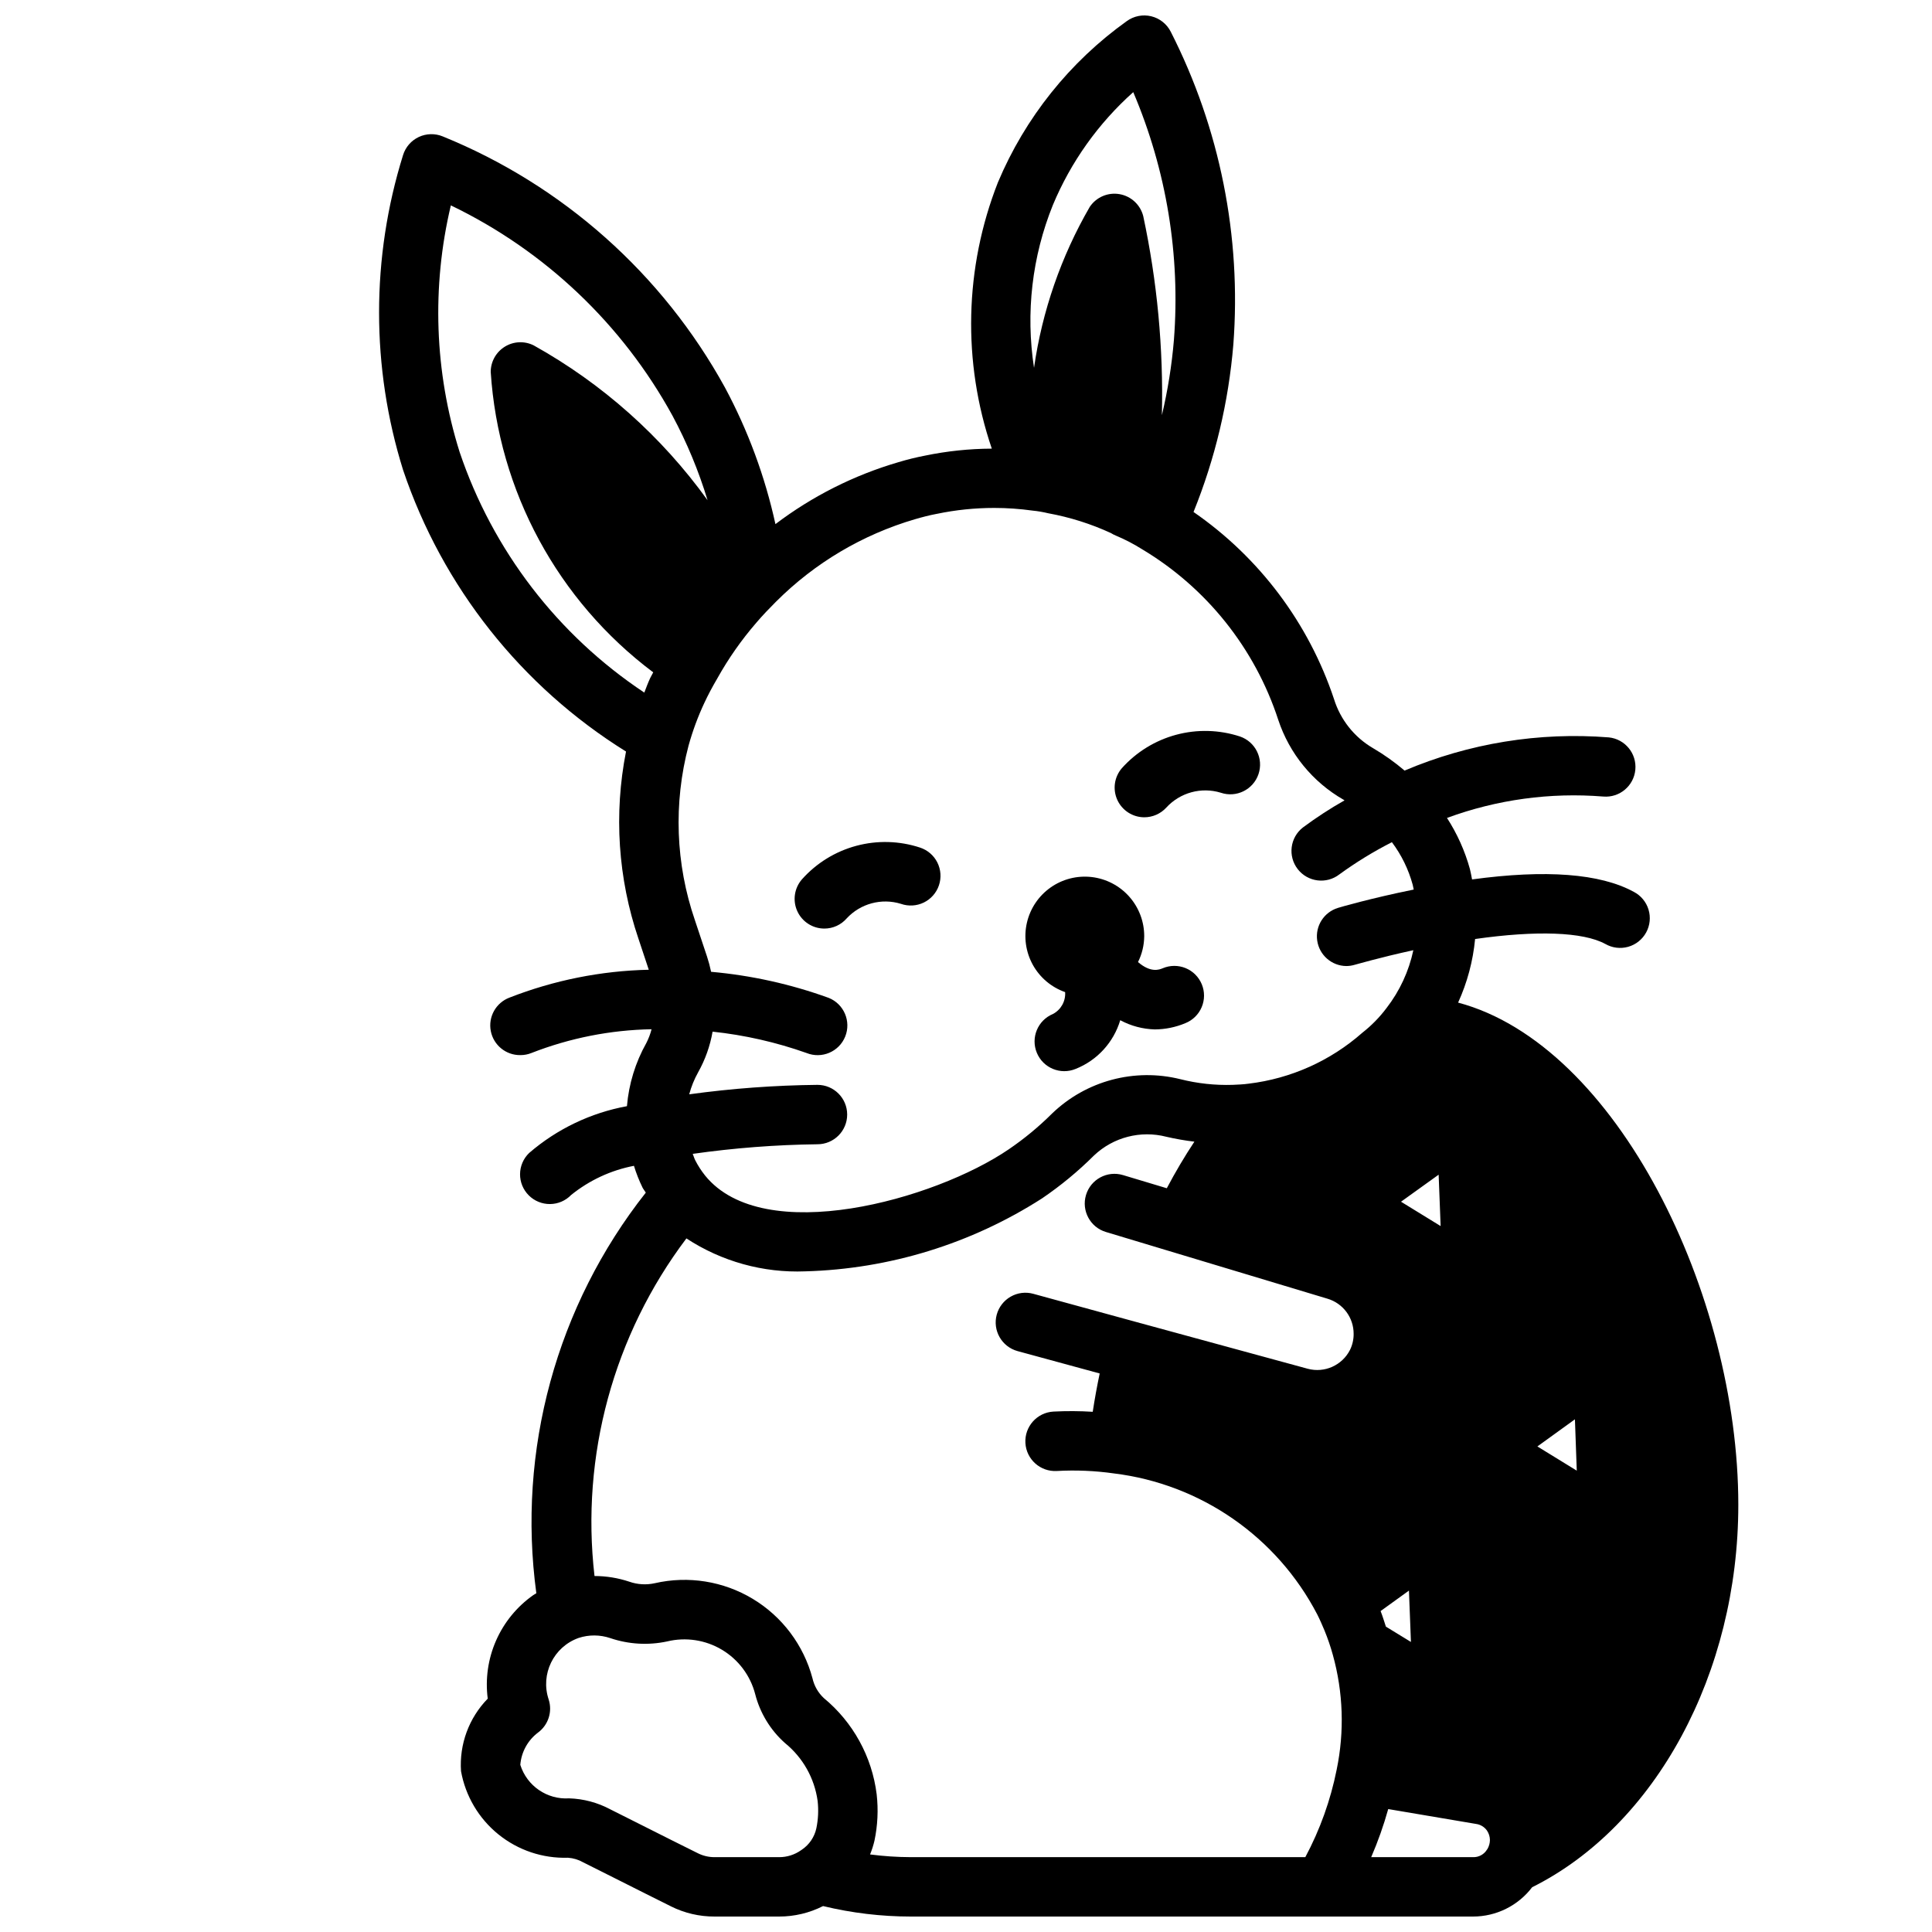 <?xml version="1.0" encoding="UTF-8"?>
<!-- Uploaded to: SVG Repo, www.svgrepo.com, Generator: SVG Repo Mixer Tools -->
<svg width="800px" height="800px" version="1.1" viewBox="144 144 512 512" xmlns="http://www.w3.org/2000/svg">
 <defs>
  <clipPath id="a">
   <path d="m244 148.09h361v503.81h-361z"/>
  </clipPath>
 </defs>
 <g clip-path="url(#a)">
  <path d="m604.67 542.8c0-55.766-32.188-121.91-74.258-133.1 2.43-5.328 3.949-11.023 4.504-16.852 16.238-2.312 28.637-1.891 34.496 1.309v-0.004c1.836 1.059 4.019 1.336 6.062 0.762 2.039-0.574 3.762-1.945 4.777-3.809 1.016-1.859 1.238-4.051 0.617-6.078-0.621-2.027-2.035-3.719-3.918-4.688-8.887-4.848-23.277-5.945-42.84-3.281-0.188-0.914-0.324-1.828-0.566-2.738v-0.004c-1.324-4.801-3.375-9.371-6.078-13.555 13.238-4.871 27.375-6.805 41.434-5.668 4.293 0.352 8.078-2.816 8.48-7.106 0.406-4.293-2.715-8.113-7.004-8.57-18.492-1.469-37.07 1.547-54.148 8.793-2.621-2.234-5.438-4.234-8.41-5.973-4.926-2.887-8.594-7.512-10.289-12.965-6.707-20.129-19.773-37.535-37.234-49.594 5.727-14.172 9.285-29.129 10.551-44.359 2.172-28.629-3.562-57.305-16.578-82.895-1.039-2.062-2.934-3.566-5.18-4.113-2.246-0.543-4.621-0.07-6.488 1.289-15.117 10.809-26.938 25.598-34.141 42.73-8.875 22.586-9.449 47.59-1.621 70.562-5.934 0.027-11.848 0.645-17.656 1.844-2.391 0.461-4.758 1.043-7.086 1.746-11.773 3.441-22.82 9.004-32.598 16.414-2.766-12.629-7.269-24.816-13.383-36.211-16.555-30.102-42.961-53.598-74.785-66.535-2.043-0.844-4.348-0.785-6.348 0.152-2 0.941-3.512 2.68-4.168 4.793-8.477 27.168-8.477 56.273 0 83.441 10.438 30.98 31.328 57.363 59.086 74.629-3.258 16.531-2.125 33.633 3.293 49.594l2.738 8.234c-12.648 0.281-25.145 2.785-36.93 7.391-3.574 1.355-5.66 5.082-4.941 8.84 0.719 3.754 4.031 6.453 7.856 6.391 1 0.004 1.992-0.184 2.922-0.559 10.152-3.969 20.934-6.098 31.832-6.297-0.324 1.27-0.793 2.496-1.391 3.66-2.887 5.144-4.641 10.852-5.133 16.73-9.59 1.758-18.539 6.039-25.922 12.406-1.52 1.465-2.387 3.481-2.406 5.594-0.016 2.109 0.812 4.141 2.309 5.633 1.492 1.492 3.523 2.324 5.633 2.305 2.113-0.016 4.129-0.883 5.594-2.402 4.832-3.902 10.551-6.559 16.648-7.731 0.609 1.988 1.375 3.926 2.285 5.793 0.25 0.473 0.59 0.859 0.859 1.316h-0.004c-23.668 29.992-34.137 68.309-29.008 106.17-0.277 0.18-0.574 0.316-0.836 0.504h0.004c-4.316 3.043-7.719 7.203-9.844 12.039-2.121 4.832-2.883 10.152-2.203 15.387-4.988 5.106-7.562 12.09-7.082 19.211 1.18 6.59 4.695 12.535 9.898 16.746 5.203 4.215 11.746 6.414 18.438 6.199 1.422 0.098 2.805 0.516 4.039 1.219l9.691 4.863c4.504 2.266 9.012 4.543 13.523 6.777v0.004c3.609 1.812 7.598 2.746 11.637 2.723h17.082c4.043 0.004 8.035-0.949 11.641-2.777 7.609 1.84 15.406 2.773 23.23 2.777h149.02c6.148 0 11.941-2.875 15.664-7.769 32.738-16.332 54.633-56.727 54.633-101.34zm-93.395 32.273c-0.449-1.371-0.852-2.723-1.402-4.125l7.512-5.422 0.527 13.609zm13.98-119.77 0.527 13.617-10.5-6.453zm26.168 72.02 9.949-7.188 0.488 13.602zm-128.4-328.99c4.773-11.438 12.055-21.66 21.301-29.914 8.812 20.707 12.512 43.227 10.777 65.66-0.562 6.719-1.629 13.383-3.188 19.941 0.422-17.715-1.238-35.414-4.941-52.742-0.762-3.016-3.227-5.297-6.289-5.828s-6.152 0.789-7.883 3.371c-7.606 13.145-12.621 27.625-14.773 42.66-2.25-14.57-0.523-29.477 4.996-43.148zm-36.527 83.262c1.859-0.543 3.715-1.031 5.746-1.418l0.004 0.004c5.008-1.047 10.113-1.574 15.23-1.574 3.398 0 6.789 0.238 10.156 0.707 1.402 0.137 2.793 0.375 4.164 0.707 5.738 1.047 11.324 2.809 16.625 5.254 0.414 0.266 0.855 0.492 1.316 0.676 2.379 0.996 4.672 2.188 6.856 3.559 17.117 10.215 29.957 26.281 36.148 45.23 2.961 8.961 9.129 16.512 17.316 21.199l0.25 0.164 0.004 0.004c-3.82 2.16-7.5 4.559-11.023 7.18-3.43 2.668-4.043 7.617-1.371 11.047 2.672 3.43 7.617 4.047 11.047 1.375 4.402-3.203 9.051-6.051 13.902-8.52 2.535 3.375 4.402 7.199 5.512 11.273 0.117 0.426 0.164 0.859 0.27 1.281-11.305 2.289-19.68 4.723-20.09 4.863l-0.004 0.004c-3.707 1.137-6.035 4.801-5.484 8.641 0.551 3.84 3.812 6.707 7.691 6.758 0.754 0 1.504-0.109 2.227-0.324 0.094 0 6.535-1.914 15.562-3.871v-0.004c-1.184 5.57-3.606 10.801-7.086 15.305-1.848 2.469-4.016 4.68-6.445 6.582-8.438 7.438-18.934 12.141-30.102 13.484-1.402 0.203-2.875 0.25-4.273 0.316h-0.004c-4.66 0.145-9.32-0.363-13.844-1.504-12.133-3.012-24.961 0.418-33.969 9.082-3.543 3.531-7.406 6.723-11.543 9.535-19.547 13.32-64.93 26.055-80.43 6.918h0.004c-0.996-1.242-1.863-2.582-2.59-4-0.293-0.566-0.449-1.172-0.691-1.746h-0.004c10.957-1.555 22-2.406 33.062-2.543 4.348 0 7.875-3.523 7.875-7.871s-3.527-7.871-7.875-7.871c-11.371 0.117-22.723 0.957-33.988 2.508 0.543-2.031 1.336-3.984 2.359-5.824 1.883-3.352 3.18-6.996 3.836-10.785 8.492 0.906 16.855 2.805 24.906 5.66 4.035 1.621 8.621-0.332 10.242-4.367 1.621-4.035-0.336-8.621-4.371-10.242-10.047-3.641-20.527-5.965-31.172-6.91-0.281-1.359-0.637-2.699-1.07-4.016l-3.219-9.66c-5.121-14.91-5.707-31.004-1.688-46.246 1.078-3.891 2.477-7.684 4.188-11.336 0.992-2.141 2.141-4.281 3.426-6.473 2.941-5.277 6.418-10.238 10.375-14.809 1.676-1.969 3.434-3.785 5.234-5.59v0.004c10.246-10.242 22.902-17.742 36.801-21.816zm-120.7-17.828c-6.648-21.172-7.449-43.75-2.316-65.34 24.918 12 45.457 31.496 58.742 55.75 3.828 7.137 6.938 14.633 9.289 22.383-12.164-16.898-27.902-30.91-46.09-41.039-2.441-1.211-5.332-1.078-7.648 0.359-2.316 1.434-3.727 3.961-3.727 6.688 2.039 31.555 17.773 60.637 43.066 79.609-0.242 0.504-0.543 0.977-0.789 1.48-0.605 1.316-1.086 2.598-1.574 3.891l0.004-0.004c-22.941-15.242-40.164-37.68-48.957-63.777zm67.605 372.4c-1.578 0.008-3.133-0.359-4.535-1.078-4.504-2.227-8.996-4.488-13.461-6.738l-9.73-4.887v-0.004c-3.348-1.777-7.059-2.762-10.848-2.879-5.844 0.375-11.188-3.289-12.941-8.875 0.27-3.402 1.988-6.531 4.723-8.578 2.707-2.012 3.832-5.527 2.797-8.738-2.246-6.695 1.285-13.957 7.941-16.32 2.727-0.891 5.668-0.871 8.383 0.047 4.844 1.645 10.043 1.949 15.043 0.883 4.949-1.203 10.176-0.414 14.547 2.199 4.371 2.613 7.539 6.844 8.816 11.773 1.289 5.019 4.047 9.543 7.922 12.98 4.711 3.824 7.793 9.301 8.621 15.312 0.273 2.426 0.16 4.879-0.34 7.266-0.504 2.309-1.875 4.332-3.836 5.652l-0.195 0.133c-1.703 1.211-3.738 1.855-5.824 1.852zm41.18-0.715-0.004-0.004c0.48-1.172 0.867-2.383 1.16-3.621 0.855-4.047 1.055-8.207 0.59-12.316-1.242-9.984-6.258-19.113-14.02-25.516-1.5-1.406-2.539-3.231-2.992-5.234-2.348-8.797-8.016-16.344-15.816-21.043-7.797-4.699-17.117-6.184-25.992-4.148-2.227 0.492-4.547 0.355-6.699-0.395-2.984-1-6.109-1.512-9.258-1.516-3.676-31.844 5.043-63.883 24.355-89.469 9.332 6.121 20.34 9.176 31.488 8.73 22.293-0.613 43.992-7.301 62.766-19.34 4.934-3.356 9.547-7.164 13.773-11.375 5.109-4.832 12.344-6.703 19.152-4.953 2.457 0.57 4.938 1.004 7.441 1.301-2.582 3.894-5.019 8.008-7.312 12.344l-11.609-3.488h-0.004c-4.164-1.25-8.551 1.117-9.801 5.281-1.246 4.164 1.117 8.555 5.281 9.801l58.719 17.68c4.121 1.223 6.941 5.016 6.926 9.312 0.016 1.473-0.312 2.926-0.957 4.246-2.082 4.109-6.762 6.203-11.211 5.004l-43.793-11.941-0.109-0.055h-0.102l-28.742-7.871c-2.016-0.551-4.164-0.277-5.977 0.762-1.812 1.035-3.141 2.75-3.691 4.762-1.141 4.195 1.332 8.523 5.527 9.668l21.758 5.926c-0.715 3.387-1.324 6.754-1.844 10.156h0.004c-3.469-0.215-6.945-0.234-10.418-0.055-4.348 0.246-7.672 3.965-7.43 8.312 0.242 4.348 3.965 7.676 8.312 7.434 5.062-0.285 10.141-0.07 15.164 0.645 23.02 2.82 43.172 16.805 53.875 37.383 0.723 1.434 1.363 2.938 1.93 4.273v0.004c0.855 2.09 1.586 4.227 2.188 6.406 2.762 9.914 3.109 20.34 1.023 30.418-1.617 8.102-4.418 15.922-8.312 23.207h-104.57c-3.602-0.012-7.203-0.254-10.777-0.719zm132.8 0.715c1.789-4.144 3.297-8.402 4.512-12.746l23.262 3.938c1.172 0.156 2.223 0.793 2.906 1.754 0.504 0.742 0.781 1.621 0.785 2.519-0.012 0.828-0.238 1.645-0.652 2.363 0 0.047-0.062 0.062-0.086 0.102-0.77 1.324-2.203 2.117-3.731 2.07z"/>
 </g>
 <path d="m362.45 390.08c2.273 0.008 4.438-0.977 5.926-2.691 3.652-3.941 9.238-5.445 14.375-3.863 1.984 0.699 4.168 0.574 6.062-0.344 1.891-0.922 3.336-2.562 4.012-4.555s0.523-4.172-0.418-6.055c-0.941-1.883-2.602-3.305-4.602-3.957-5.465-1.797-11.336-1.957-16.895-0.461-5.555 1.496-10.555 4.578-14.383 8.875-2.027 2.324-2.516 5.621-1.238 8.434 1.273 2.809 4.074 4.617 7.16 4.617z"/>
 <path d="m447.23 360.59c2.227 0.004 4.352-0.93 5.856-2.574 3.652-3.984 9.27-5.516 14.438-3.934 4.117 1.398 8.59-0.809 9.988-4.926 1.395-4.117-0.809-8.586-4.926-9.984-5.469-1.785-11.336-1.941-16.891-0.449-5.555 1.496-10.555 4.57-14.391 8.855-2.008 2.328-2.477 5.609-1.203 8.406 1.273 2.793 4.059 4.594 7.129 4.606z"/>
 <path d="m426.27 406.92c0.168 2.406-1.105 4.684-3.242 5.801-4.016 1.668-5.922 6.277-4.254 10.293 1.668 4.019 6.273 5.922 10.293 4.254 5.699-2.269 10.047-7.023 11.809-12.902 2.824 1.52 5.969 2.356 9.18 2.441 2.769-0.02 5.512-0.582 8.066-1.652 1.953-0.777 3.516-2.309 4.336-4.246 0.82-1.938 0.832-4.121 0.027-6.066-0.801-1.945-2.348-3.488-4.293-4.285-1.949-0.797-4.133-0.781-6.066 0.043-0.891 0.363-3.148 1.289-6.543-1.645 1.059-2.121 1.621-4.457 1.645-6.828 0.016-3.871-1.395-7.613-3.969-10.512-2.57-2.898-6.117-4.746-9.965-5.191s-7.727 0.543-10.891 2.777-5.394 5.555-6.262 9.328c-0.871 3.777-0.316 7.738 1.551 11.133 1.871 3.391 4.926 5.977 8.578 7.258z"/>
</svg>